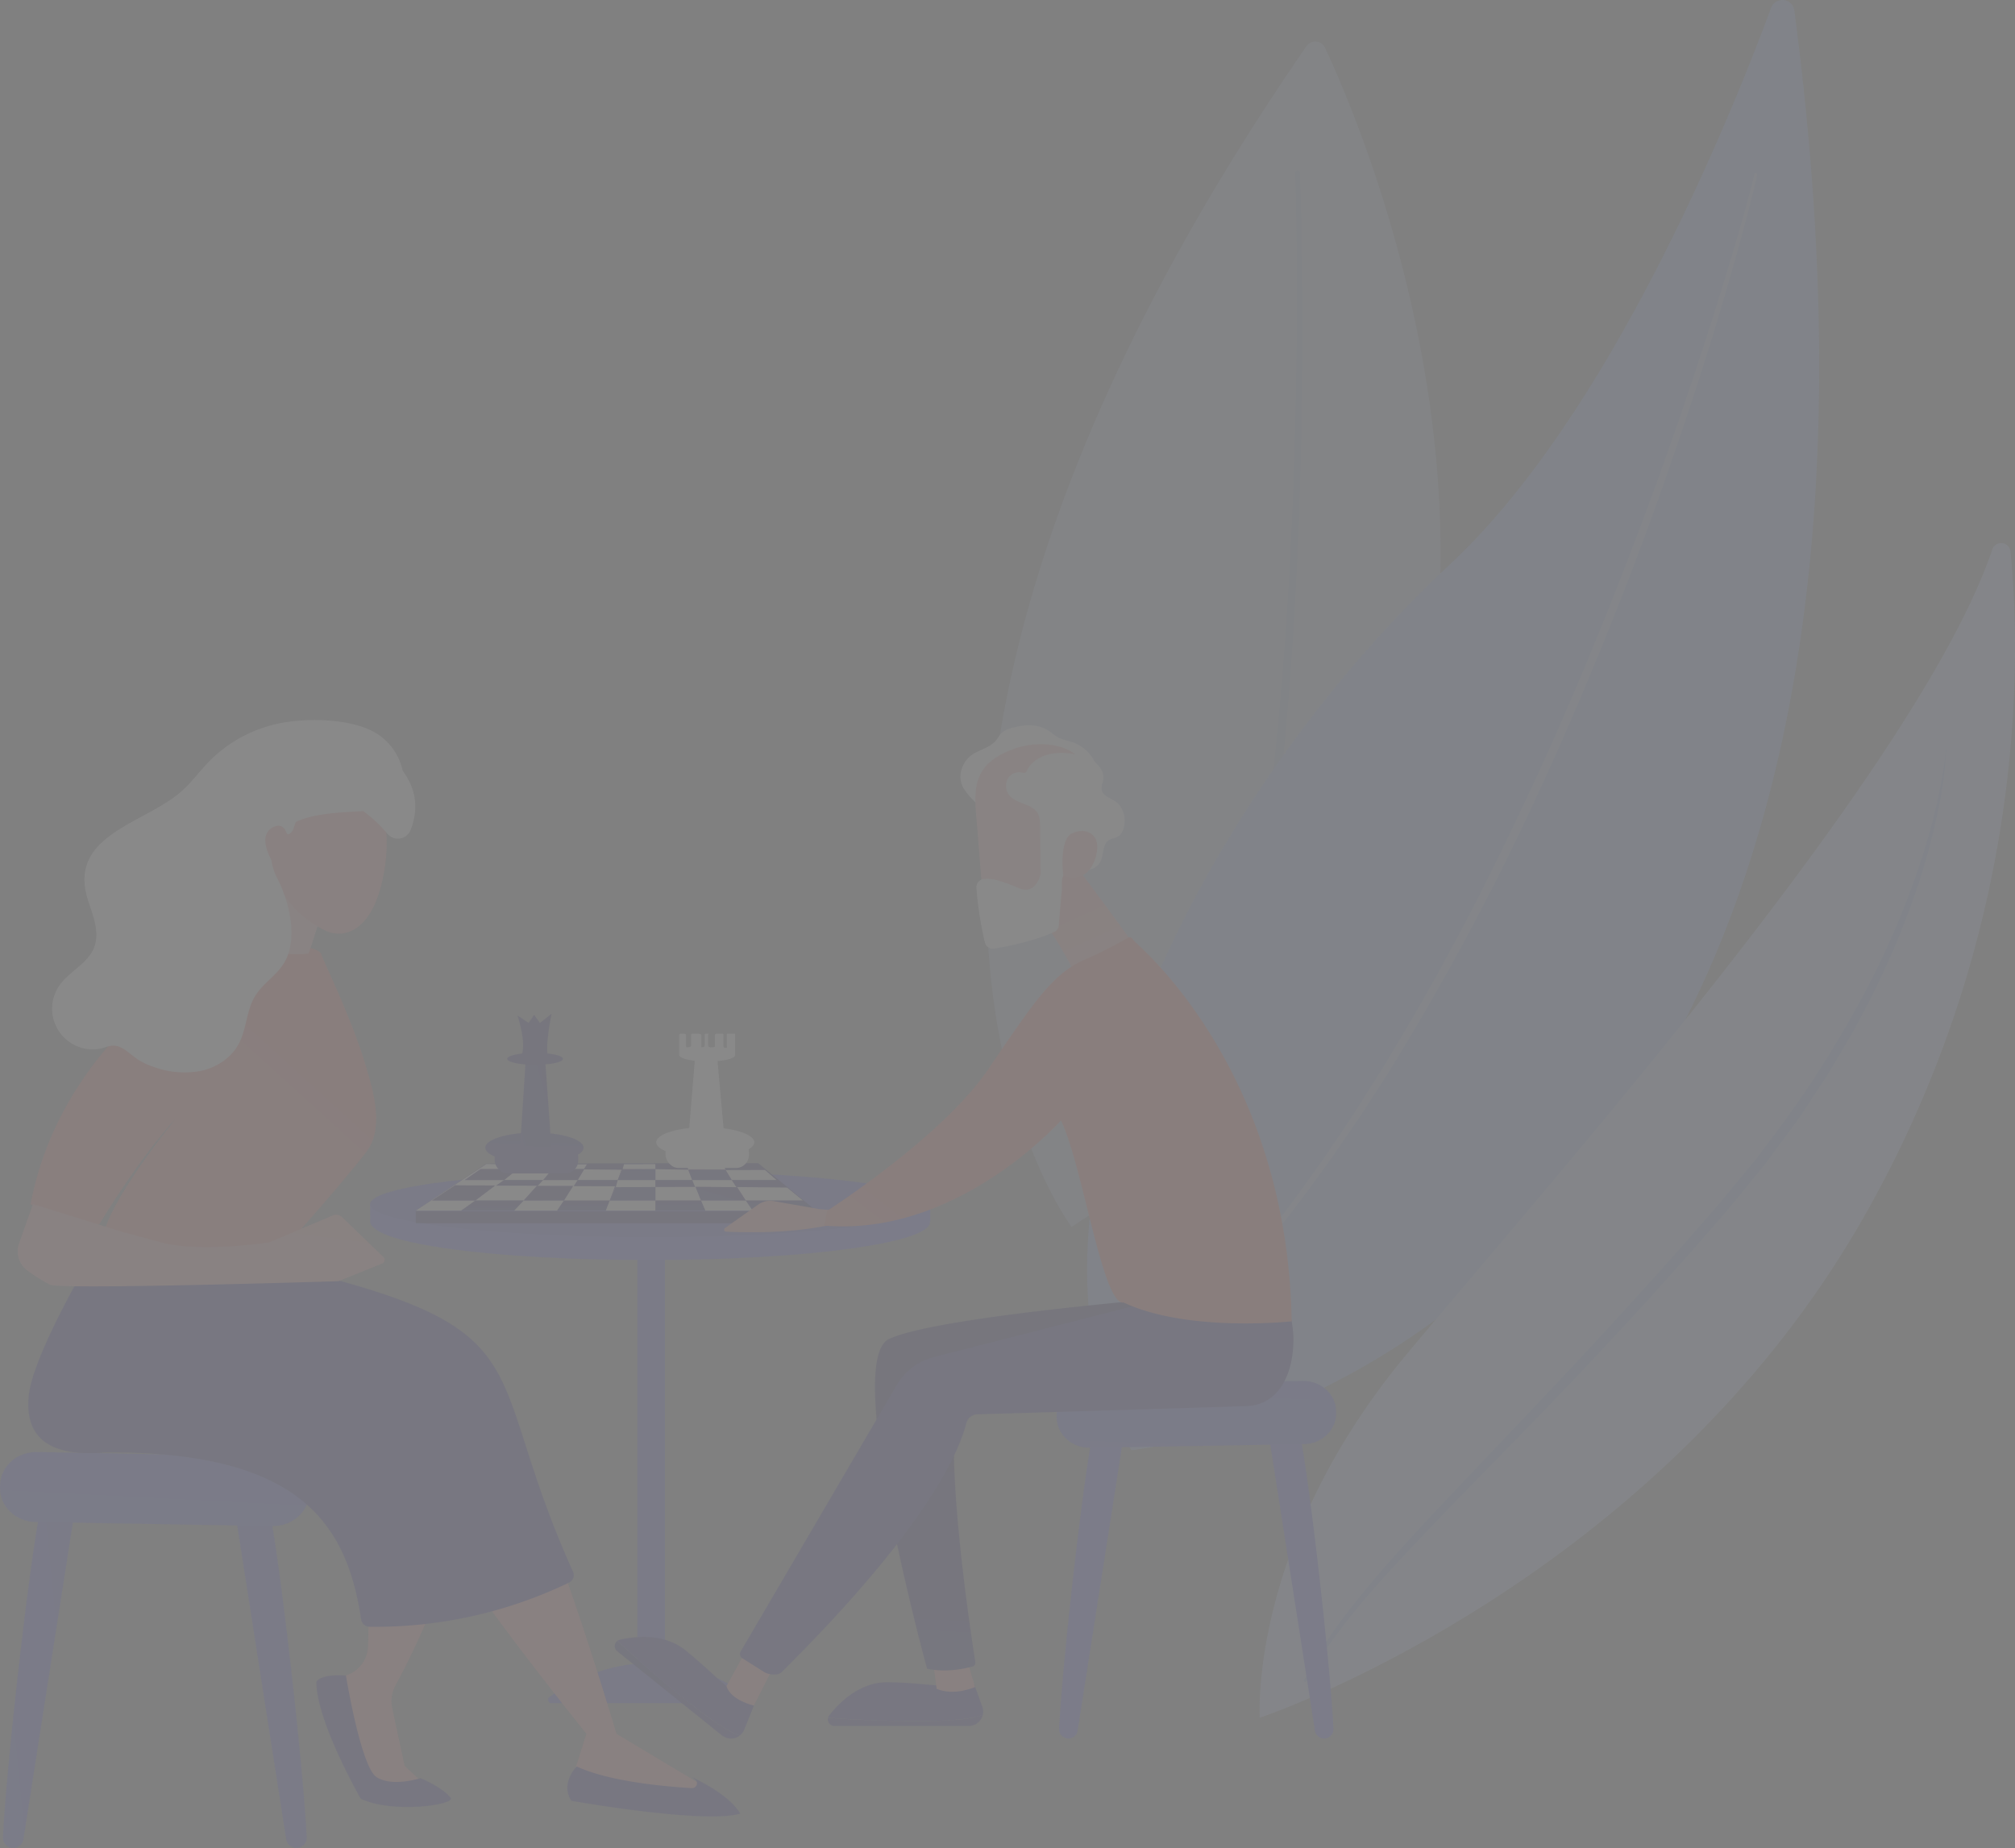 <svg xmlns="http://www.w3.org/2000/svg" xmlns:xlink="http://www.w3.org/1999/xlink" width="746.553" height="684.731" viewBox="0 0 746.553 684.731">
  <rect x="0" y="0" width="746.553" height="684.731" fill="#808080" stroke="none"/>
  <defs>
    <linearGradient id="linear-gradient" x1="-5.041" y1="0.769" x2="-16.648" y2="1.331" gradientUnits="objectBoundingBox">
      <stop offset="0" stop-color="#4042e2"/>
      <stop offset="1" stop-color="#4f52ff"/>
    </linearGradient>
    <linearGradient id="linear-gradient-2" x1="0.521" y1="-3.27" x2="0.509" y2="-1.157" xlink:href="#linear-gradient"/>
    <linearGradient id="linear-gradient-3" x1="0.322" y1="2.965" x2="0.153" y2="5.315" xlink:href="#linear-gradient"/>
    <linearGradient id="linear-gradient-4" x1="0.478" y1="1.126" x2="-0.073" y2="6.424" gradientUnits="objectBoundingBox">
      <stop offset="0" stop-color="#4042e2"/>
      <stop offset="0.577" stop-color="#4043e3"/>
      <stop offset="0.784" stop-color="#4446ea"/>
      <stop offset="0.932" stop-color="#4a4df6"/>
      <stop offset="1" stop-color="#4f52ff"/>
    </linearGradient>
    <linearGradient id="linear-gradient-5" x1="0.35" y1="-0.016" x2="0.667" y2="2.099" gradientUnits="objectBoundingBox">
      <stop offset="0" stop-color="#09005d"/>
      <stop offset="1" stop-color="#1a0f91"/>
    </linearGradient>
    <linearGradient id="linear-gradient-6" x1="0.853" y1="-4.799" x2="-0.074" y2="9.119" xlink:href="#linear-gradient-5"/>
    <linearGradient id="linear-gradient-7" x1="-0.091" y1="0.5" x2="1" y2="0.5" gradientUnits="objectBoundingBox">
      <stop offset="0" stop-color="#b37cff"/>
      <stop offset="1" stop-color="#f895e7"/>
    </linearGradient>
    <linearGradient id="linear-gradient-8" x1="-4.038" y1="0.5" x2="4.39" y2="0.5" xlink:href="#linear-gradient-5"/>
    <linearGradient id="linear-gradient-9" x1="-0.334" y1="0.5" x2="1" y2="0.5" xlink:href="#linear-gradient-7"/>
    <linearGradient id="linear-gradient-10" x1="-4.251" y1="0.5" x2="4.412" y2="0.5" xlink:href="#linear-gradient-5"/>
    <linearGradient id="linear-gradient-11" x1="0" y1="0.5" x2="5.894" y2="0.5" xlink:href="#linear-gradient-7"/>
    <linearGradient id="linear-gradient-12" x1="1.166" y1="2.71" x2="3.188" y2="9.406" xlink:href="#linear-gradient-5"/>
    <linearGradient id="linear-gradient-13" x1="0" y1="0.5" x2="5.922" y2="0.5" xlink:href="#linear-gradient-7"/>
    <linearGradient id="linear-gradient-14" x1="1.15" y1="3.008" x2="3.548" y2="12.259" xlink:href="#linear-gradient-5"/>
    <linearGradient id="linear-gradient-15" x1="-1.864" y1="0.5" x2="5.671" y2="0.5" xlink:href="#linear-gradient-7"/>
    <linearGradient id="linear-gradient-16" x1="0.287" y1="-0.07" x2="2.861" y2="6.847" xlink:href="#linear-gradient-5"/>
    <linearGradient id="linear-gradient-17" x1="-1.92" y1="0.5" x2="5.717" y2="0.5" xlink:href="#linear-gradient-7"/>
    <linearGradient id="linear-gradient-18" x1="0.252" y1="-0.256" x2="3.356" y2="9.218" xlink:href="#linear-gradient-5"/>
    <linearGradient id="linear-gradient-19" x1="-5.247" y1="0.5" x2="2.139" y2="0.5" xlink:href="#linear-gradient-7"/>
    <linearGradient id="linear-gradient-20" x1="1.164" y1="-0.116" x2="-0.545" y2="1.47" xlink:href="#linear-gradient-5"/>
    <linearGradient id="linear-gradient-21" x1="-5.148" y1="0.5" x2="2.032" y2="0.5" xlink:href="#linear-gradient-7"/>
    <linearGradient id="linear-gradient-22" x1="-1.37" y1="-2.012" x2="2.24" y2="2.904" xlink:href="#linear-gradient-5"/>
    <linearGradient id="linear-gradient-23" x1="1.307" y1="-4.959" x2="0.207" y2="2.483" xlink:href="#linear-gradient-5"/>
    <linearGradient id="linear-gradient-24" x1="1.11" y1="-4.201" x2="0.227" y2="2.602" xlink:href="#linear-gradient-5"/>
    <linearGradient id="linear-gradient-25" x1="1.957" y1="-0.601" x2="-0.827" y2="1.649" xlink:href="#linear-gradient-5"/>
    <linearGradient id="linear-gradient-26" x1="1.002" y1="-5.012" x2="-0.555" y2="12.074" xlink:href="#linear-gradient-5"/>
    <linearGradient id="linear-gradient-27" x1="1.048" y1="-0.579" x2="-1.482" y2="4.088" xlink:href="#linear-gradient-5"/>
    <linearGradient id="linear-gradient-28" x1="4.354" y1="-0.13" x2="0.967" y2="1.467" xlink:href="#linear-gradient"/>
    <linearGradient id="linear-gradient-29" x1="10.386" y1="0.127" x2="6.999" y2="1.724" xlink:href="#linear-gradient"/>
    <linearGradient id="linear-gradient-30" x1="0.895" y1="-1.841" x2="0.154" y2="2.555" xlink:href="#linear-gradient"/>
    <linearGradient id="linear-gradient-31" x1="-0.821" y1="-22.041" x2="0.681" y2="3.369" xlink:href="#linear-gradient-5"/>
    <linearGradient id="linear-gradient-32" x1="0.666" y1="-4.668" x2="0.599" y2="-2.451" xlink:href="#linear-gradient-5"/>
    <linearGradient id="linear-gradient-33" x1="20.612" y1="0.5" x2="21.612" y2="0.5" gradientUnits="objectBoundingBox">
      <stop offset="0" stop-color="#ff928e"/>
      <stop offset="1" stop-color="#feb3b1"/>
    </linearGradient>
    <linearGradient id="linear-gradient-34" x1="0.497" y1="0.262" x2="0.434" y2="1.733" xlink:href="#linear-gradient-5"/>
    <linearGradient id="linear-gradient-35" x1="-0.206" y1="-1.158" x2="0.8" y2="1.233" xlink:href="#linear-gradient-5"/>
    <linearGradient id="linear-gradient-36" x1="0.859" y1="-2.039" x2="0.695" y2="-0.939" xlink:href="#linear-gradient-5"/>
    <linearGradient id="linear-gradient-37" x1="25.362" y1="0.5" x2="26.362" y2="0.5" xlink:href="#linear-gradient-33"/>
    <linearGradient id="linear-gradient-38" x1="0.833" y1="-1.182" x2="0.703" y2="-0.501" xlink:href="#linear-gradient-5"/>
    <linearGradient id="linear-gradient-39" x1="0.235" y1="0.027" x2="1.09" y2="2.004" xlink:href="#linear-gradient-33"/>
    <linearGradient id="linear-gradient-40" x1="109.383" y1="102.563" x2="107.916" y2="103.781" xlink:href="#linear-gradient-33"/>
    <linearGradient id="linear-gradient-41" x1="3.658" y1="-1.906" x2="-3.464" y2="3.412" xlink:href="#linear-gradient-33"/>
    <linearGradient id="linear-gradient-42" x1="9.672" y1="14.312" x2="10.68" y2="14.312" xlink:href="#linear-gradient-33"/>
    <linearGradient id="linear-gradient-43" x1="0.485" y1="0.844" x2="-0.84" y2="2.324" gradientUnits="objectBoundingBox">
      <stop offset="0" stop-color="#fe7062"/>
      <stop offset="1" stop-color="#ff928e"/>
    </linearGradient>
    <linearGradient id="linear-gradient-44" x1="1.73" y1="-0.13" x2="-1.657" y2="1.467" xlink:href="#linear-gradient"/>
    <linearGradient id="linear-gradient-45" x1="1.289" y1="0.127" x2="-2.098" y2="1.724" xlink:href="#linear-gradient"/>
    <linearGradient id="linear-gradient-46" x1="0.936" y1="-1.543" x2="-0.046" y2="3.058" xlink:href="#linear-gradient"/>
    <linearGradient id="linear-gradient-47" x1="12.375" y1="0.5" x2="13.375" y2="0.5" xlink:href="#linear-gradient-33"/>
    <linearGradient id="linear-gradient-48" x1="15.912" y1="15.808" x2="16.232" y2="13.366" xlink:href="#linear-gradient-5"/>
    <linearGradient id="linear-gradient-49" x1="5.278" y1="0.5" x2="6.278" y2="0.5" xlink:href="#linear-gradient-33"/>
    <linearGradient id="linear-gradient-50" x1="9.454" y1="39.2" x2="9.703" y2="32.757" xlink:href="#linear-gradient-5"/>
    <linearGradient id="linear-gradient-51" x1="2.031" y1="-5.622" x2="1.463" y2="-3.313" xlink:href="#linear-gradient-5"/>
    <linearGradient id="linear-gradient-52" x1="0.838" y1="0.287" x2="-0.987" y2="2.088" xlink:href="#linear-gradient-43"/>
    <linearGradient id="linear-gradient-53" x1="1.096" y1="-0.683" x2="-0.342" y2="1.915" xlink:href="#linear-gradient-33"/>
    <linearGradient id="linear-gradient-54" x1="29.206" y1="1.875" x2="28.98" y2="0.325" xlink:href="#linear-gradient-33"/>
    <linearGradient id="linear-gradient-55" x1="67.713" y1="-15.52" x2="69.149" y2="-14.79" xlink:href="#linear-gradient-33"/>
    <linearGradient id="linear-gradient-56" x1="239.67" y1="-38.997" x2="245.767" y2="-36.912" xlink:href="#linear-gradient-33"/>
  </defs>
  <g id="p2" transform="translate(-3292.108 -1968.307)" opacity="0.076">
    <g id="Group_14420" data-name="Group 14420" transform="translate(3657.614 1968.307)">
      <g id="Group_14417" data-name="Group 14417" transform="translate(0 15.38)" opacity="0.72">
        <path id="Path_4374" data-name="Path 4374" d="M4010.573,1994.727c19.876,42.608,125.428,295.287-93.89,436.926,0,0-112.311-148.46,87.013-437.514A3.977,3.977,0,0,1,4010.573,1994.727Z" transform="translate(-3885.155 -1992.425)" fill="#bdd0fb"/>
        <path id="Path_4375" data-name="Path 4375" d="M4045.8,2068.122c.545,15.024.779,30.038.884,45.061s.021,30.043-.231,45.063c-.5,30.04-1.675,60.076-3.774,90.061-2.122,29.98-5.116,59.924-9.745,89.663q-3.4,22.31-8.447,44.362a379.69,379.69,0,0,1-12.51,43.488,2.021,2.021,0,1,1-3.8-1.372l0-.013,0-.008a376.087,376.087,0,0,0,12.652-42.95q5.164-21.832,8.683-44.052c4.8-29.577,7.981-59.424,10.291-89.328,2.288-29.909,3.655-59.9,4.351-89.9q.521-22.5.52-45.012c-.006-15-.144-30.018-.589-45v-.007a.855.855,0,0,1,1.71-.056Z" transform="translate(-3929.686 -2019.554)" fill="#91b3fa"/>
      </g>
      <g id="Group_14418" data-name="Group 14418" transform="translate(37.267 0)">
        <path id="Path_4376" data-name="Path 4376" d="M4205.631,1972.192a4.47,4.47,0,0,0-8.616-.984c-15.615,42.129-60.021,151.315-119.134,206.354-96.249,89.617-167.873,242.047-117.929,328.1C3959.951,2505.664,4271.7,2474.218,4205.631,1972.192Z" transform="translate(-3943.598 -1968.307)" fill="#91b3fa"/>
        <path id="Path_4377" data-name="Path 4377" d="M4214.722,2069.428c-.227,1.337-.533,2.5-.8,3.722l-.887,3.621-1.853,7.217c-1.261,4.8-2.572,9.594-3.9,14.38q-4.018,14.346-8.358,28.6c-5.8,19-12.089,37.847-18.673,56.59q-9.851,28.126-21.056,55.759l-2.776,6.915-2.867,6.878c-1.93,4.577-3.776,9.19-5.784,13.735l-5.928,13.675L4135.7,2294.1a967.059,967.059,0,0,1-55.881,105.29c-1.277,2.133-2.621,4.224-3.98,6.306l-4.049,6.261-4.049,6.261c-1.376,2.07-2.807,4.1-4.208,6.157-2.837,4.083-5.581,8.229-8.5,12.256l-8.815,12.03a526.008,526.008,0,0,1-38.566,45.452.5.5,0,0,1-.738-.689l0,0a565.446,565.446,0,0,0,37.621-46l8.658-12.078c2.863-4.042,5.553-8.205,8.338-12.3,1.374-2.061,2.778-4.1,4.127-6.178l3.97-6.281,3.971-6.282c1.332-2.087,2.649-4.184,3.9-6.325l7.643-12.747c2.521-4.264,4.926-8.6,7.393-12.893,1.22-2.157,2.468-4.3,3.665-6.465l3.54-6.536,3.537-6.537c1.189-2.174,2.361-4.355,3.481-6.566,9.245-17.535,17.789-35.429,26.159-53.4,16.6-36.011,31.351-72.862,44.93-110.128q10.137-27.97,19.191-56.321,4.547-14.165,8.8-28.423c1.4-4.757,2.787-9.519,4.121-14.294l1.962-7.173.942-3.595c.29-1.19.62-2.431.835-3.537l.021-.109a.5.5,0,0,1,.988.18Z" transform="translate(-3966.495 -2004.735)" fill="#bdd0fb"/>
      </g>
      <g id="Group_14419" data-name="Group 14419" transform="translate(101.165 201.215)">
        <path id="Path_4378" data-name="Path 4378" d="M4043.875,2717.985s-4.3-64.266,54.577-134.88c54.629-65.518,189.674-217.85,216.834-298.009a3.461,3.461,0,0,1,6.732.744c3.933,40.025,5.908,141.042-54.534,246.954C4189.542,2669.374,4043.875,2717.985,4043.875,2717.985Z" transform="translate(-4043.805 -2282.715)" fill="#bdd0fb"/>
        <path id="Path_4379" data-name="Path 4379" d="M4307.564,2402.1a148.1,148.1,0,0,1-3.779,26.39c-.237,1.087-.452,2.18-.708,3.263l-.83,3.235-1.665,6.47-1.933,6.395c-.664,2.127-1.24,4.283-2.035,6.366a315.261,315.261,0,0,1-21.508,48.9c-1.981,4-4.373,7.77-6.618,11.623-2.306,3.814-4.443,7.739-6.982,11.407l-7.369,11.167c-1.187,1.891-2.567,3.644-3.879,5.447l-3.97,5.383-3.971,5.382-1.994,2.686-2.114,2.589-8.46,10.36c-1.423,1.714-2.793,3.481-4.258,5.151l-4.39,5.019-8.778,10.036-8.892,9.936c-2.973,3.3-5.916,6.635-8.937,9.894q-9,9.839-18.146,19.537c-6.066,6.495-12.236,12.887-18.373,19.313l-18.6,19.075c-12.413,12.7-24.843,25.371-36.829,38.423-3.044,3.224-5.918,6.588-8.851,9.905-1.489,1.643-2.859,3.377-4.271,5.08-1.393,1.719-2.835,3.4-4.189,5.148-2.631,3.547-5.4,7.008-7.776,10.732l-1.855,2.748c-.3.462-.634.908-.914,1.383l-.83,1.432-3.326,5.734-.013.024a.506.506,0,0,1-.889-.482,157.168,157.168,0,0,1,14.186-22.654c1.323-1.793,2.731-3.518,4.094-5.282,1.38-1.748,2.722-3.531,4.175-5.216,2.869-3.4,5.683-6.859,8.657-10.165,11.756-13.366,24.1-26.157,36.313-39.045,12.233-12.875,24.468-25.728,36.559-38.715s24-26.132,35.792-39.384l8.752-10.019,4.376-5.009c1.462-1.669,2.83-3.4,4.249-5.1l8.444-10.228,2.111-2.556,1.989-2.651,3.965-5.314a391.194,391.194,0,0,0,29.057-44.314,312.845,312.845,0,0,0,22.375-48.05c.832-2.052,1.442-4.181,2.183-6.264l2.136-6.288,1.87-6.371.934-3.187c.29-1.068.542-2.146.814-3.22.52-2.151,1.105-4.291,1.572-6.455l1.345-6.509a131.309,131.309,0,0,0,1.863-13.162.061.061,0,0,1,.063-.06A.064.064,0,0,1,4307.564,2402.1Z" transform="translate(-4053.143 -2325.952)" fill="#91b3fa"/>
      </g>
    </g>
    <g id="Group_14451" data-name="Group 14451" transform="translate(3292.108 2235.106)">
      <g id="Group_14430" data-name="Group 14430" transform="translate(137.115 108.814)">
        <g id="Group_14422" data-name="Group 14422" transform="translate(0 58.345)">
          <rect id="Rectangle_5155" data-name="Rectangle 5155" width="10.218" height="160.94" transform="translate(99.006 22.746)" fill="url(#linear-gradient)"/>
          <g id="Group_14421" data-name="Group 14421">
            <path id="Path_4380" data-name="Path 4380" d="M3714.713,2668.777v-6.09l-12.912-.007c-17.613-4.378-51.817-7.345-90.955-7.345-38.858,0-72.457,2.926-90.175,7.251l-13.534.1.039,6.7c1.482,8.3,47.266,14.014,103.529,14.014,57.2,0,103.852-6.217,103.852-14.035C3714.557,2669.13,3714.713,2669.013,3714.713,2668.777Z" transform="translate(-3507.138 -2650.474)" fill="url(#linear-gradient-2)"/>
            <ellipse id="Ellipse_847" data-name="Ellipse 847" cx="103.567" cy="12.212" rx="103.567" ry="12.212" transform="translate(0)" fill="url(#linear-gradient-3)"/>
          </g>
          <path id="Path_4381" data-name="Path 4381" d="M3685.293,2946.149c-34.985-24.626-65.253-6.576-74.248.014a1.255,1.255,0,0,0-.426,1.372,1.229,1.229,0,0,0,1.129.862h72.862a1.23,1.23,0,0,0,1.132-.874A1.253,1.253,0,0,0,3685.293,2946.149Z" transform="translate(-3544.612 -2751.299)" fill="url(#linear-gradient-4)"/>
        </g>
        <g id="Group_14429" data-name="Group 14429" transform="translate(16.943)">
          <g id="Group_14426" data-name="Group 14426" transform="translate(0 55.361)">
            <path id="Path_4382" data-name="Path 4382" d="M3533.708,2660.635h148.283l-21.446-17.6-100.69.165Z" transform="translate(-3533.708 -2643.032)" fill="url(#linear-gradient-5)"/>
            <rect id="Rectangle_5156" data-name="Rectangle 5156" width="148.283" height="4.41" transform="translate(0 17.861)" fill="url(#linear-gradient-6)"/>
            <g id="Group_14425" data-name="Group 14425" transform="translate(0 0.298)">
              <path id="Path_4383" data-name="Path 4383" d="M3575.608,2656.1l-7.3,5.486h17.962l4.843-5.44Z" transform="translate(-3546.247 -2648.065)" fill="#fff"/>
              <path id="Path_4384" data-name="Path 4384" d="M3744.737,2661.89l-5.867-4.771-18.5-.18,3.188,4.951Z" transform="translate(-3601.342 -2648.369)" fill="#fff"/>
              <g id="Group_14423" data-name="Group 14423" transform="translate(54.869 8.226)">
                <path id="Path_4385" data-name="Path 4385" d="M3645.556,2664.7l-1.486,3.783h18.386V2664.7Z" transform="translate(-3628.566 -2659.408)" fill="#fff"/>
                <path id="Path_4386" data-name="Path 4386" d="M3623.142,2656.4l-3.385,5.3h16.99l1.936-5.25Z" transform="translate(-3619.756 -2656.399)" fill="#fff"/>
                <path id="Path_4387" data-name="Path 4387" d="M3689.806,2661.865l-1.743-5-15.161.012v4.983Z" transform="translate(-3639.014 -2656.57)" fill="#fff"/>
                <path id="Path_4388" data-name="Path 4388" d="M3663.3,2656.769l-14.661-.208-2.238,5.192h16.9Z" transform="translate(-3629.41 -2656.458)" fill="url(#linear-gradient-7)"/>
                <path id="Path_4389" data-name="Path 4389" d="M3663.3,2656.769l-14.661-.208-2.238,5.192h16.9Z" transform="translate(-3629.41 -2656.458)" fill="url(#linear-gradient-8)"/>
              </g>
              <g id="Group_14424" data-name="Group 14424" transform="translate(59.965 0.074)">
                <path id="Path_4390" data-name="Path 4390" d="M3650.642,2652.839l-.732,2.663,14.661-.081v-2.582Z" transform="translate(-3635.779 -2646.957)" fill="#fff"/>
                <path id="Path_4391" data-name="Path 4391" d="M3666.015,2643.615l-11.622.033-.5,1.789,12.123.038Z" transform="translate(-3637.222 -2643.615)" fill="#fff"/>
                <path id="Path_4392" data-name="Path 4392" d="M3630.1,2646.674l-2.35,3.931h14.864l1.353-3.8Z" transform="translate(-3627.749 -2644.724)" fill="#fff"/>
                <path id="Path_4393" data-name="Path 4393" d="M3686.547,2650.554l-1.151-3.806-12.492-.216v4.022Z" transform="translate(-3644.111 -2644.672)" fill="#fff"/>
                <path id="Path_4394" data-name="Path 4394" d="M3664.988,2646.532l-12.274.135-1.656,3.886h13.93Z" transform="translate(-3636.195 -2644.672)" fill="url(#linear-gradient-9)"/>
                <path id="Path_4395" data-name="Path 4395" d="M3664.988,2646.532l-12.274.135-1.656,3.886h13.93Z" transform="translate(-3636.195 -2644.672)" fill="url(#linear-gradient-10)"/>
              </g>
              <path id="Path_4396" data-name="Path 4396" d="M3599.478,2650.584l3.342-3.97-12.868.047-5,3.923Z" transform="translate(-3552.276 -2644.628)" fill="#fff"/>
              <path id="Path_4397" data-name="Path 4397" d="M3732.528,2650.729l-4.25-3.714-14.62.04,2.282,3.674Z" transform="translate(-3598.912 -2644.773)" fill="#fff"/>
              <path id="Path_4398" data-name="Path 4398" d="M3548.25,2651.448l14.821.329,3.314-2.312h-14.494l5.775-4.054,13.717-.043,2.026-1.6-13.554-.241-26.147,17.286h16.759l5.306-3.783h-16Z" transform="translate(-3533.708 -2643.509)" fill="#fff"/>
              <path id="Path_4399" data-name="Path 4399" d="M3551.694,2655.948l-8.481,5.583h16l7.3-5.542Z" transform="translate(-3537.153 -2648.009)" fill="url(#linear-gradient-11)"/>
              <path id="Path_4400" data-name="Path 4400" d="M3551.694,2655.948l-8.481,5.583h16l7.3-5.542Z" transform="translate(-3537.153 -2648.009)" fill="url(#linear-gradient-12)"/>
              <path id="Path_4401" data-name="Path 4401" d="M3562.223,2650.56h14.494l5-4.01-13.717.042Z" transform="translate(-3544.041 -2644.605)" fill="url(#linear-gradient-13)"/>
              <path id="Path_4402" data-name="Path 4402" d="M3562.223,2650.56h14.494l5-4.01-13.717.042Z" transform="translate(-3544.041 -2644.605)" fill="url(#linear-gradient-14)"/>
              <path id="Path_4403" data-name="Path 4403" d="M3606.406,2652.839l-2.331,2.472,13.385.175,1.71-2.647Z" transform="translate(-3559.205 -2646.884)" fill="#fff"/>
              <path id="Path_4404" data-name="Path 4404" d="M3590.855,2668.486h15.88l2.549-3.783h-14.843Z" transform="translate(-3554.416 -2651.182)" fill="#fff"/>
              <path id="Path_4405" data-name="Path 4405" d="M3625.812,2643.727l-11.4.034-1.438,1.632,11.773.038Z" transform="translate(-3562.429 -2643.581)" fill="#fff"/>
              <path id="Path_4406" data-name="Path 4406" d="M3601.323,2656.261l-4.843,5.384h14.842l3.385-5.353Z" transform="translate(-3556.453 -2648.123)" fill="url(#linear-gradient-15)"/>
              <path id="Path_4407" data-name="Path 4407" d="M3601.323,2656.261l-4.843,5.384h14.842l3.385-5.353Z" transform="translate(-3556.453 -2648.123)" fill="url(#linear-gradient-16)"/>
              <path id="Path_4408" data-name="Path 4408" d="M3620.5,2650.605l2.351-3.931-11.773.049-3.342,3.882Z" transform="translate(-3560.53 -2644.649)" fill="url(#linear-gradient-17)"/>
              <path id="Path_4409" data-name="Path 4409" d="M3620.5,2650.605l2.351-3.931-11.773.049-3.342,3.882Z" transform="translate(-3560.53 -2644.649)" fill="url(#linear-gradient-18)"/>
              <path id="Path_4410" data-name="Path 4410" d="M3695.514,2655.7l15.406.188-2-3.048H3694.3Z" transform="translate(-3591.898 -2646.884)" fill="#fff"/>
              <path id="Path_4411" data-name="Path 4411" d="M3704.091,2643.5l-13.285.039.774,1.937,13.8.045Z" transform="translate(-3590.632 -2643.499)" fill="#fff"/>
              <path id="Path_4412" data-name="Path 4412" d="M3699.413,2664.7l1.629,3.783h17.509l-2.591-3.783Z" transform="translate(-3593.75 -2651.182)" fill="#fff"/>
              <path id="Path_4413" data-name="Path 4413" d="M3711.611,2656.938l-15.407-.158,2.045,5.053H3714.8Z" transform="translate(-3592.588 -2648.312)" fill="url(#linear-gradient-19)"/>
              <path id="Path_4414" data-name="Path 4414" d="M3711.611,2656.938l-15.407-.158,2.045,5.053H3714.8Z" transform="translate(-3592.588 -2648.312)" fill="url(#linear-gradient-20)"/>
              <path id="Path_4415" data-name="Path 4415" d="M3708.1,2650.7l-2.282-3.761-13.8.043,1.453,3.718Z" transform="translate(-3591.072 -2644.746)" fill="url(#linear-gradient-21)"/>
              <path id="Path_4416" data-name="Path 4416" d="M3708.1,2650.7l-2.282-3.761-13.8.043,1.453,3.718Z" transform="translate(-3591.072 -2644.746)" fill="url(#linear-gradient-22)"/>
            </g>
          </g>
          <g id="Group_14427" data-name="Group 14427" transform="translate(25.76)">
            <rect id="Rectangle_5157" data-name="Rectangle 5157" width="30.949" height="10.832" rx="4.784" transform="translate(3.471 48.342)" fill="url(#linear-gradient-23)"/>
            <ellipse id="Ellipse_848" data-name="Ellipse 848" cx="18.199" cy="5.588" rx="18.199" ry="5.588" transform="translate(0 44.043)" fill="url(#linear-gradient-24)"/>
            <path id="Path_4417" data-name="Path 4417" d="M3605.868,2614.04h-11.54l2.183-33.785h6.964Z" transform="translate(-3581.434 -2564.924)" fill="url(#linear-gradient-25)"/>
            <path id="Path_4418" data-name="Path 4418" d="M3607.464,2581.164c0,1.229-4.619,2.225-10.316,2.225s-10.317-1-10.317-2.225,4.619-2.226,10.317-2.226S3607.464,2579.934,3607.464,2581.164Z" transform="translate(-3578.718 -2564.446)" fill="url(#linear-gradient-26)"/>
            <path id="Path_4419" data-name="Path 4419" d="M3605.435,2556.213l-4.336,3.43-2.141-3.012-2.039,2.975-4.122-2.71s3.954,11.755.976,15.538h10.437C3602.769,2568.651,3605.435,2556.213,3605.435,2556.213Z" transform="translate(-3580.879 -2556.213)" fill="url(#linear-gradient-27)"/>
          </g>
          <g id="Group_14428" data-name="Group 14428" transform="translate(89.079 7.395)">
            <rect id="Rectangle_5158" data-name="Rectangle 5158" width="30.881" height="10.808" rx="4.784" transform="translate(3.464 38.953)" fill="#fff"/>
            <ellipse id="Ellipse_849" data-name="Ellipse 849" cx="18.159" cy="5.576" rx="18.159" ry="5.576" transform="translate(0 34.663)" fill="#fff"/>
            <path id="Path_4420" data-name="Path 4420" d="M3705.5,2612.414h-13.535l2.561-31.138h8.167Z" transform="translate(-3680.131 -2572.689)" fill="#fff"/>
            <path id="Path_4421" data-name="Path 4421" d="M3707.438,2567.81H3704.4v4.618c0,.365.179.649-.184.618l-.665-.074c-.32-.027-.411-.3-.411-.616v-4.088c0-.344-.094-.458-.437-.458h-1.848c-.343,0-.868.113-.868.458v3.918c0,.323-.125.592-.447.618l-1.111.066c-.361.028-.963-.256-.963-.617v-3.984c0-.344.433-.458.09-.458h-.818c-.343,0-.532.113-.532.458v3.857a.66.66,0,0,1-.591.616l-.4.1c-.369.044-.273-.243-.273-.615v-3.956c0-.344-1.163-.458-1.505-.458h-1.848c-.343,0-.429.113-.429.458v3.918a.711.711,0,0,1-.666.618l-.687.066c-.36.028-.538-.256-.538-.617v-3.984c0-.344-.636-.458-.978-.458h-.9c-.344,0-.643.117-.643.46v7.414c0,1.336,4.638,2.419,10.346,2.419s10.341-1,10.341-2.337C3707.432,2575.673,3707.438,2567.81,3707.438,2567.81Z" transform="translate(-3678.239 -2567.81)" fill="#fff"/>
          </g>
        </g>
      </g>
      <g id="Group_14441" data-name="Group 14441" transform="translate(227.754 1.948)">
        <g id="Group_14431" data-name="Group 14431" transform="translate(163.72 242.909)">
          <path id="Path_4422" data-name="Path 4422" d="M4040.068,2796.777c2.356,3.486,11.719,82.407,13.184,111.555a3.446,3.446,0,0,1-3.451,3.615h0a3.452,3.452,0,0,1-3.413-2.922l-17.125-109.737Z" transform="translate(-3950.685 -2779.424)" fill="url(#linear-gradient-28)"/>
          <path id="Path_4423" data-name="Path 4423" d="M3920.668,2796.777c-2.355,3.486-11.717,82.407-13.183,111.555a3.447,3.447,0,0,0,3.451,3.615h0a3.454,3.454,0,0,0,3.413-2.922l17.124-109.737Z" transform="translate(-3906.558 -2779.424)" fill="url(#linear-gradient-29)"/>
          <path id="Path_4424" data-name="Path 4424" d="M4009.581,2780.757l.006.86c.057,6.191-5.277,11.27-11.956,11.384l-79.151,1.346c-6.584.112-12.071-4.644-12.39-10.741l-.041-.787c-.334-6.357,5.065-11.714,11.93-11.836l79.186-1.419C4003.942,2769.442,4009.522,2774.473,4009.581,2780.757Z" transform="translate(-3906.034 -2769.561)" fill="url(#linear-gradient-30)"/>
        </g>
        <g id="Group_14440" data-name="Group 14440">
          <g id="Group_14433" data-name="Group 14433" transform="translate(78.966 212.376)">
            <g id="Group_14432" data-name="Group 14432" transform="translate(0 142.199)">
              <path id="Path_4425" data-name="Path 4425" d="M3807.435,2965.916c14.071,0,20.3-1.208,23.08-2.308a5.338,5.338,0,0,1-5.2,4.135h-49.778a2.422,2.422,0,0,1-2.333-3.057C3778.878,2965.142,3790.929,2965.916,3807.435,2965.916Z" transform="translate(-3773.119 -2951.538)" fill="url(#linear-gradient-31)"/>
              <path id="Path_4426" data-name="Path 4426" d="M3773.252,2957.827a2.351,2.351,0,0,1,.408-.848c3.791-4.841,11.408-12.443,21.769-12.3,15.178.214,20.161,2.487,31.958.719l3.09,8.6a5.293,5.293,0,0,1,.085,2.752c-2.784,1.1-9.009,2.307-23.079,2.307C3790.977,2959.057,3778.926,2958.283,3773.252,2957.827Z" transform="translate(-3773.167 -2944.68)" fill="url(#linear-gradient-32)"/>
            </g>
            <path id="Path_4427" data-name="Path 4427" d="M3846.392,2929.241l3.417,11.618s-7.567,3.445-14.223.679l-1.307-10.064Z" transform="translate(-3795.28 -2796.887)" fill="url(#linear-gradient-33)"/>
            <path id="Path_4428" data-name="Path 4428" d="M3907.224,2721.678s-84.24,6.877-101.521,15.013,14.1,122.153,14.1,122.153,7.008,1.913,16.831-.814a1.441,1.441,0,0,0,1.044-1.609c-1.649-10.478-12.862-84.018-5.448-100.953l91.21-14.919Z" transform="translate(-3783.043 -2721.678)" fill="url(#linear-gradient-34)"/>
          </g>
          <g id="Group_14435" data-name="Group 14435" transform="translate(0 209.4)">
            <g id="Group_14434" data-name="Group 14434" transform="translate(0 128.382)">
              <path id="Path_4429" data-name="Path 4429" d="M3676.191,2943.028c10.969,8.813,16.575,11.776,19.431,12.666a5.334,5.334,0,0,1-6.631-.048l-38.8-31.178a2.413,2.413,0,0,1,.087-3.834C3654.412,2924.541,3663.325,2932.69,3676.191,2943.028Z" transform="translate(-3649.281 -2919.174)" fill="url(#linear-gradient-35)"/>
              <path id="Path_4430" data-name="Path 4430" d="M3650.838,2919.8a2.357,2.357,0,0,1,.847-.4c5.973-1.381,16.65-2.508,24.636,4.095,11.7,9.672,14.8,14.265,25.1,20.28l-3.581,8.9a5.243,5.243,0,0,1-1.649,2.187c-2.856-.889-8.461-3.852-19.43-12.665C3663.889,2931.861,3654.976,2923.712,3650.838,2919.8Z" transform="translate(-3649.845 -2918.345)" fill="url(#linear-gradient-36)"/>
            </g>
            <path id="Path_4431" data-name="Path 4431" d="M3732.747,2930.289c-.783.713-8.37,16.017-8.37,16.017s-8.447-1.828-10.17-7.173l7.6-13.814Z" transform="translate(-3672.806 -2792.49)" fill="url(#linear-gradient-37)"/>
            <path id="Path_4432" data-name="Path 4432" d="M3923.235,2717.011s3.987,9.811,3.875,18.589c-.155,12.139-5.1,23.655-17.227,24.259l-99.63,3.054a4.384,4.384,0,0,0-4.333,3.253c-2.34,9.052-12.506,36.792-68.419,92.257-1.487,1.476-4.871,1.01-6.643-.109l-7.959-5.028a1.834,1.834,0,0,1-.6-2.476l57.985-99.015a22.437,22.437,0,0,1,13.634-10.113l84.877-21.7Z" transform="translate(-3675.647 -2717.011)" fill="url(#linear-gradient-38)"/>
          </g>
          <g id="Group_14438" data-name="Group 14438" transform="translate(128.085)">
            <path id="Path_4433" data-name="Path 4433" d="M3873.463,2388.75a26.6,26.6,0,0,0-4.309.882,8.376,8.376,0,0,0-4.072,2.153c-.587.656-.974,1.464-1.507,2.164-2.769,3.633-8.075,3.689-11.042,7.338-2.574,3.167-3.318,7.568-.959,11.078a26.057,26.057,0,0,0,9.444,8.482,12.678,12.678,0,0,1-.506-5.36c.792-5.078,8.06-9.451,12.464-11.08,4.7-1.738,12.367-.21,17,1.265a15.276,15.276,0,0,1,5.876,3.632c.721.643,4.777,3.953,4.253,5.124a14.421,14.421,0,0,0-8.477-19.537,40.684,40.684,0,0,1-4.875-1.58c-1.683-.827-3.044-2.187-4.669-3.122A13.94,13.94,0,0,0,3873.463,2388.75Z" transform="translate(-3850.15 -2388.621)" fill="#fff"/>
            <g id="Group_14437" data-name="Group 14437" transform="translate(5.539 6.968)">
              <path id="Path_4434" data-name="Path 4434" d="M3903.4,2463.041s19.758,26.116,27.772,37.845l-25.029,6.026s-7.921-16.786-17.493-25.533Z" transform="translate(-3869.64 -2422.554)" fill="url(#linear-gradient-39)"/>
              <g id="Group_14436" data-name="Group 14436">
                <path id="Path_4435" data-name="Path 4435" d="M3858.974,2417.029c-.42,4.317.215,9.154.621,14.361q1.143,14.654,2.353,29.3l24.559-2.543c.687-10.463,1.166-20.94,1.882-31.4.381-5.569-.088-12.874,4.3-17.1,2.556-2.463,6.506-2.333,3.376-5.927-2.3-2.638-7.524-3.768-10.808-4.069a30.608,30.608,0,0,0-15.576,3.086C3862.048,2406.3,3859.543,2411.187,3858.974,2417.029Z" transform="translate(-3858.836 -2399.55)" fill="url(#linear-gradient-40)"/>
                <path id="Path_4436" data-name="Path 4436" d="M3882.328,2427.438c.811,1.773.679,3.986.715,6.861q.093,7.373.185,14.747a3,3,0,0,1-.1.824c-.443,1.659-2.388,7.254-7.99,4.915-5.083-2.122-9.754-3.983-13.209-3.363a3.053,3.053,0,0,0-2.507,3.256,132.072,132.072,0,0,0,3.152,20.257,3.046,3.046,0,0,0,3.46,2.229c4.693-.778,14.545-2.694,22.11-6.094a3.057,3.057,0,0,0,1.806-2.553c.336-4.339.7-8.676,1.117-13.008.17-1.765-.288-4.071.672-5.585a5.838,5.838,0,0,1,5.307-2.464c.908.1,1.782.414,2.689.51a5.8,5.8,0,0,0,5.66-3.1c1.229-2.469.693-5.84,2.768-7.658,1.163-1.019,2.827-.848,4.05-1.79a5.748,5.748,0,0,0,1.922-3.458,9.886,9.886,0,0,0-1.481-7.658c-2.982-3.878-8.4-2.761-6.436-8.875.992-3.085-1.133-6.48-3.98-8.028-7.1-3.857-19.9-4.488-24.119,3.816a1.537,1.537,0,0,1-.694.828,1.706,1.706,0,0,1-1.04-.1,4.918,4.918,0,0,0-5.408,2.41,5.573,5.573,0,0,0,.635,5.993c1.53,1.9,4.03,2.633,6.3,3.523C3880.394,2424.85,3881.67,2426,3882.328,2427.438Z" transform="translate(-3859.043 -2401.405)" fill="#fff"/>
                <path id="Path_4437" data-name="Path 4437" d="M3909.743,2466.618s-1.707-13.191,3.18-15.67,11.4-.105,8.854,8.652C3918.608,2470.5,3909.743,2466.618,3909.743,2466.618Z" transform="translate(-3877.177 -2417.838)" fill="url(#linear-gradient-41)"/>
              </g>
            </g>
          </g>
          <g id="Group_14439" data-name="Group 14439" transform="translate(40.527 78.504)">
            <path id="Path_4438" data-name="Path 4438" d="M3754.287,2668.507l-6-.467-17.043-2.982a7.816,7.816,0,0,0-5.862,1.318l-12.238,8.661a.733.733,0,0,0,.39,1.331c13.586.584,26.355.024,37.833-2.341Z" transform="translate(-3712.836 -2567.248)" fill="url(#linear-gradient-42)"/>
            <path id="Path_4439" data-name="Path 4439" d="M3944.189,2654.074s-38.33,4.229-62.321-6.989c-7.683,1.328-15.257-51.346-23.171-67.409,0,0-38.325,43.24-87.706,38.92l1.128-5.493s42.478-27.214,59.536-52.287,24.036-35.822,36.193-40.9a149.916,149.916,0,0,0,15.7-8c1.312-.691,1.774.814,2.873,1.808C3896.565,2522.88,3942.769,2568.678,3944.189,2654.074Z" transform="translate(-3733.909 -2511.735)" fill="url(#linear-gradient-43)"/>
          </g>
        </g>
      </g>
      <g id="Group_14450" data-name="Group 14450" transform="translate(0 0)">
        <g id="Group_14442" data-name="Group 14442" transform="translate(0 271.207)">
          <path id="Path_4440" data-name="Path 4440" d="M3308.416,2841.016c-2.608,3.859-12.974,91.237-14.6,123.509a3.817,3.817,0,0,0,3.821,4h0a3.825,3.825,0,0,0,3.779-3.235l18.958-121.5Z" transform="translate(-3292.727 -2821.802)" fill="url(#linear-gradient-44)"/>
          <path id="Path_4441" data-name="Path 4441" d="M3440.61,2841.016c2.606,3.859,12.972,91.237,14.6,123.509a3.817,3.817,0,0,1-3.821,4h0a3.823,3.823,0,0,1-3.778-3.235l-18.959-121.5Z" transform="translate(-3341.582 -2821.802)" fill="url(#linear-gradient-45)"/>
          <path id="Path_4442" data-name="Path 4442" d="M3292.117,2823.279l-.008.952c-.063,6.855,5.843,12.479,13.237,12.6l87.633,1.49c7.289.125,13.364-5.142,13.717-11.892l.046-.872c.369-7.038-5.608-12.967-13.208-13.1l-87.671-1.571C3298.359,2810.753,3292.181,2816.322,3292.117,2823.279Z" transform="translate(-3292.108 -2810.884)" fill="url(#linear-gradient-46)"/>
        </g>
        <g id="Group_14449" data-name="Group 14449" transform="translate(6.548)">
          <g id="Group_14446" data-name="Group 14446" transform="translate(3.93 201.774)">
            <g id="Group_14445" data-name="Group 14445" transform="translate(103.234 21.018)">
              <g id="Group_14443" data-name="Group 14443">
                <path id="Path_4443" data-name="Path 4443" d="M3505.273,2734.957s14.46,2.24,30.719,13.11a8.1,8.1,0,0,1,3.576,7.745c-1.946,15.42-9.95,65.333-36.346,114.083a12.273,12.273,0,0,0-1.177,8.421l4.585,21.342,8.5,7.973h-21.905l-14.584-39.469,6.237-1.972a11.8,11.8,0,0,0,8.24-11.046l.732-42.34c-.625-18.863,11.566-31.878,11.566-31.878l-34.982-1.7Z" transform="translate(-3470.438 -2734.957)" fill="url(#linear-gradient-47)"/>
                <path id="Path_4444" data-name="Path 4444" d="M3525.671,2986c2,2.61-21.47,6.056-33.326.344,0,0-16.434-28.593-16.434-43.314,0,0,1.3-3,10.955-2.322,0,0,5.517,33.856,11.344,37.648s16.3.384,16.3.384S3522.728,2982.146,3525.671,2986Z" transform="translate(-3472.421 -2809.472)" fill="url(#linear-gradient-48)"/>
              </g>
              <g id="Group_14444" data-name="Group 14444" transform="translate(4.426 5.435)">
                <path id="Path_4445" data-name="Path 4445" d="M3477.379,2784.635c.186-.321,37.664-4.506,37.664-4.506s-1.226,11.395,2.606,27.082,58.86,83.648,58.86,83.648l-5.77,18.292c17.838,6.214,35.387,7.207,52.653,3.167l-35.757-21.458s-33.463-114.038-53.961-134.383l-37.567-13Z" transform="translate(-3477.379 -2743.48)" fill="url(#linear-gradient-49)"/>
                <path id="Path_4446" data-name="Path 4446" d="M3625.237,2993.632s-6.211,6.016-2.016,12.71c0,0,49.208,8.722,62.566,4.765,0,0-2.774-6.331-17.817-13.539l1.11.853a1.8,1.8,0,0,1-1.187,3.223C3657.98,3001.08,3637.464,2999.263,3625.237,2993.632Z" transform="translate(-3529.697 -2834.121)" fill="url(#linear-gradient-50)"/>
              </g>
            </g>
            <path id="Path_4447" data-name="Path 4447" d="M3330.148,2702s-19.589,33.369-21.36,48.019,5.861,23.616,28.571,21.584c72.584-.525,89.28,27.2,94.5,61.866a3.2,3.2,0,0,0,3.114,2.718,165.187,165.187,0,0,0,74-16.408,3.059,3.059,0,0,0,1.373-4.067c-32.466-71.714-11.74-87.592-88.872-108.391C3411.06,2706.066,3330.148,2702,3330.148,2702Z" transform="translate(-3308.542 -2701.996)" fill="url(#linear-gradient-51)"/>
          </g>
          <g id="Group_14447" data-name="Group 14447" transform="translate(0 82.356)">
            <path id="Path_4448" data-name="Path 4448" d="M3399.812,2632.452s21.9-23.964,34.274-39.823c6.69-8.572,3.252-21.149.157-31.574-5.651-19.037-15.693-38.756-16.61-41.825-1.4-4.7-29.6-4.508-29.6-4.508s-65.23,29.3-78.18,97.011c7.106,3.822,15.744,6.19,25.383,7.611,0,0,14.486-24.3,28.8-39.754,0,0-26.58,32.214-27.452,45.607Z" transform="translate(-3305.087 -2514.72)" fill="url(#linear-gradient-52)"/>
            <path id="Path_4449" data-name="Path 4449" d="M3437.863,2686.421l-15.3-14.747a3.153,3.153,0,0,0-3.414-.634l-23.64,9.987s-25.439,3.941-40,0l-14.561-3.941-32.9-10.244-5.167,14.6a8.793,8.793,0,0,0,3.211,10.1,57.986,57.986,0,0,0,8.312,5.177c4.332,1.9,106.811-1.311,106.811-1.311l16.165-6.507A1.509,1.509,0,0,0,3437.863,2686.421Z" transform="translate(-3302.378 -2569.84)" fill="url(#linear-gradient-53)"/>
          </g>
          <g id="Group_14448" data-name="Group 14448" transform="translate(12.826)">
            <path id="Path_4450" data-name="Path 4450" d="M3465.468,2477.873c-.293.978-7.653,25.374-8.228,25.879s-17.454.908-24.779-4.1l12.884-26.515Z" transform="translate(-3362.338 -2417.298)" fill="url(#linear-gradient-54)"/>
            <path id="Path_4451" data-name="Path 4451" d="M3486.769,2420.9s7.379,12.389,3.286,33.207-14.779,23.963-22.326,19.924-17.646-11.694-21.1-29.625S3476.793,2405.312,3486.769,2420.9Z" transform="translate(-3367.383 -2396.402)" fill="url(#linear-gradient-55)"/>
            <path id="Path_4452" data-name="Path 4452" d="M3401.236,2483.429c2.65-2.664,5.614-5.087,7.416-8.362,4.969-9.033,1.532-22.406-2.864-31-2.659-5.2-3.5-11.967.8-16.518,7.938-8.414,24.065-7.494,34.6-8.521,3.809-.37,8.136-1.041,10.237-4.239a9.963,9.963,0,0,0,1.373-5.044,21.846,21.846,0,0,0-9.983-19.11c-8.707-5.477-24.231-5.861-34.194-4.2a50.81,50.81,0,0,0-27.878,14.307c-3.712,3.8-6.823,8.192-10.862,11.645-13.791,11.794-42.114,15.954-34.044,40.307,1.858,5.609,4.3,11.706,2.126,17.2-2.355,5.965-9.237,8.8-12.876,14.077a15.067,15.067,0,0,0,14.177,23.515c3.4-.4,5.268-2.371,8.877-.48,2.222,1.165,4.016,3,6.112,4.376a25.291,25.291,0,0,0,5.634,2.644,33.009,33.009,0,0,0,17.549,1.57c5.816-1.239,11.29-4.752,14.1-9.989,2.982-5.543,2.815-12.424,6.1-17.794A24.282,24.282,0,0,1,3401.236,2483.429Z" transform="translate(-3322.491 -2385.566)" fill="#fff"/>
            <path id="Path_4453" data-name="Path 4453" d="M3492.374,2426.344a5.088,5.088,0,0,1-8.608,1.479,50.186,50.186,0,0,0-9.137-8.572c-22.506-15.233-24.426,5.241-26.1,7.514-3.418,4.649-2.791-5.779-4.2-4.4-3.075,2.992-8.022,15.292-8.022,15.292s-11.852-13.27-11.383-23.431,16.862-21.746,22.746-26.174,21.426-1.756,27.26,3.409C3480.144,2396.073,3499.961,2406.528,3492.374,2426.344Z" transform="translate(-3359.602 -2385.655)" fill="#fff"/>
            <path id="Path_4454" data-name="Path 4454" d="M3454.864,2458.319s1.181-14.157-5.57-10.88-.51,13.3,2.1,16.764Z" transform="translate(-3367.337 -2407.806)" fill="url(#linear-gradient-56)"/>
          </g>
        </g>
      </g>
    </g>
  </g>
</svg>
